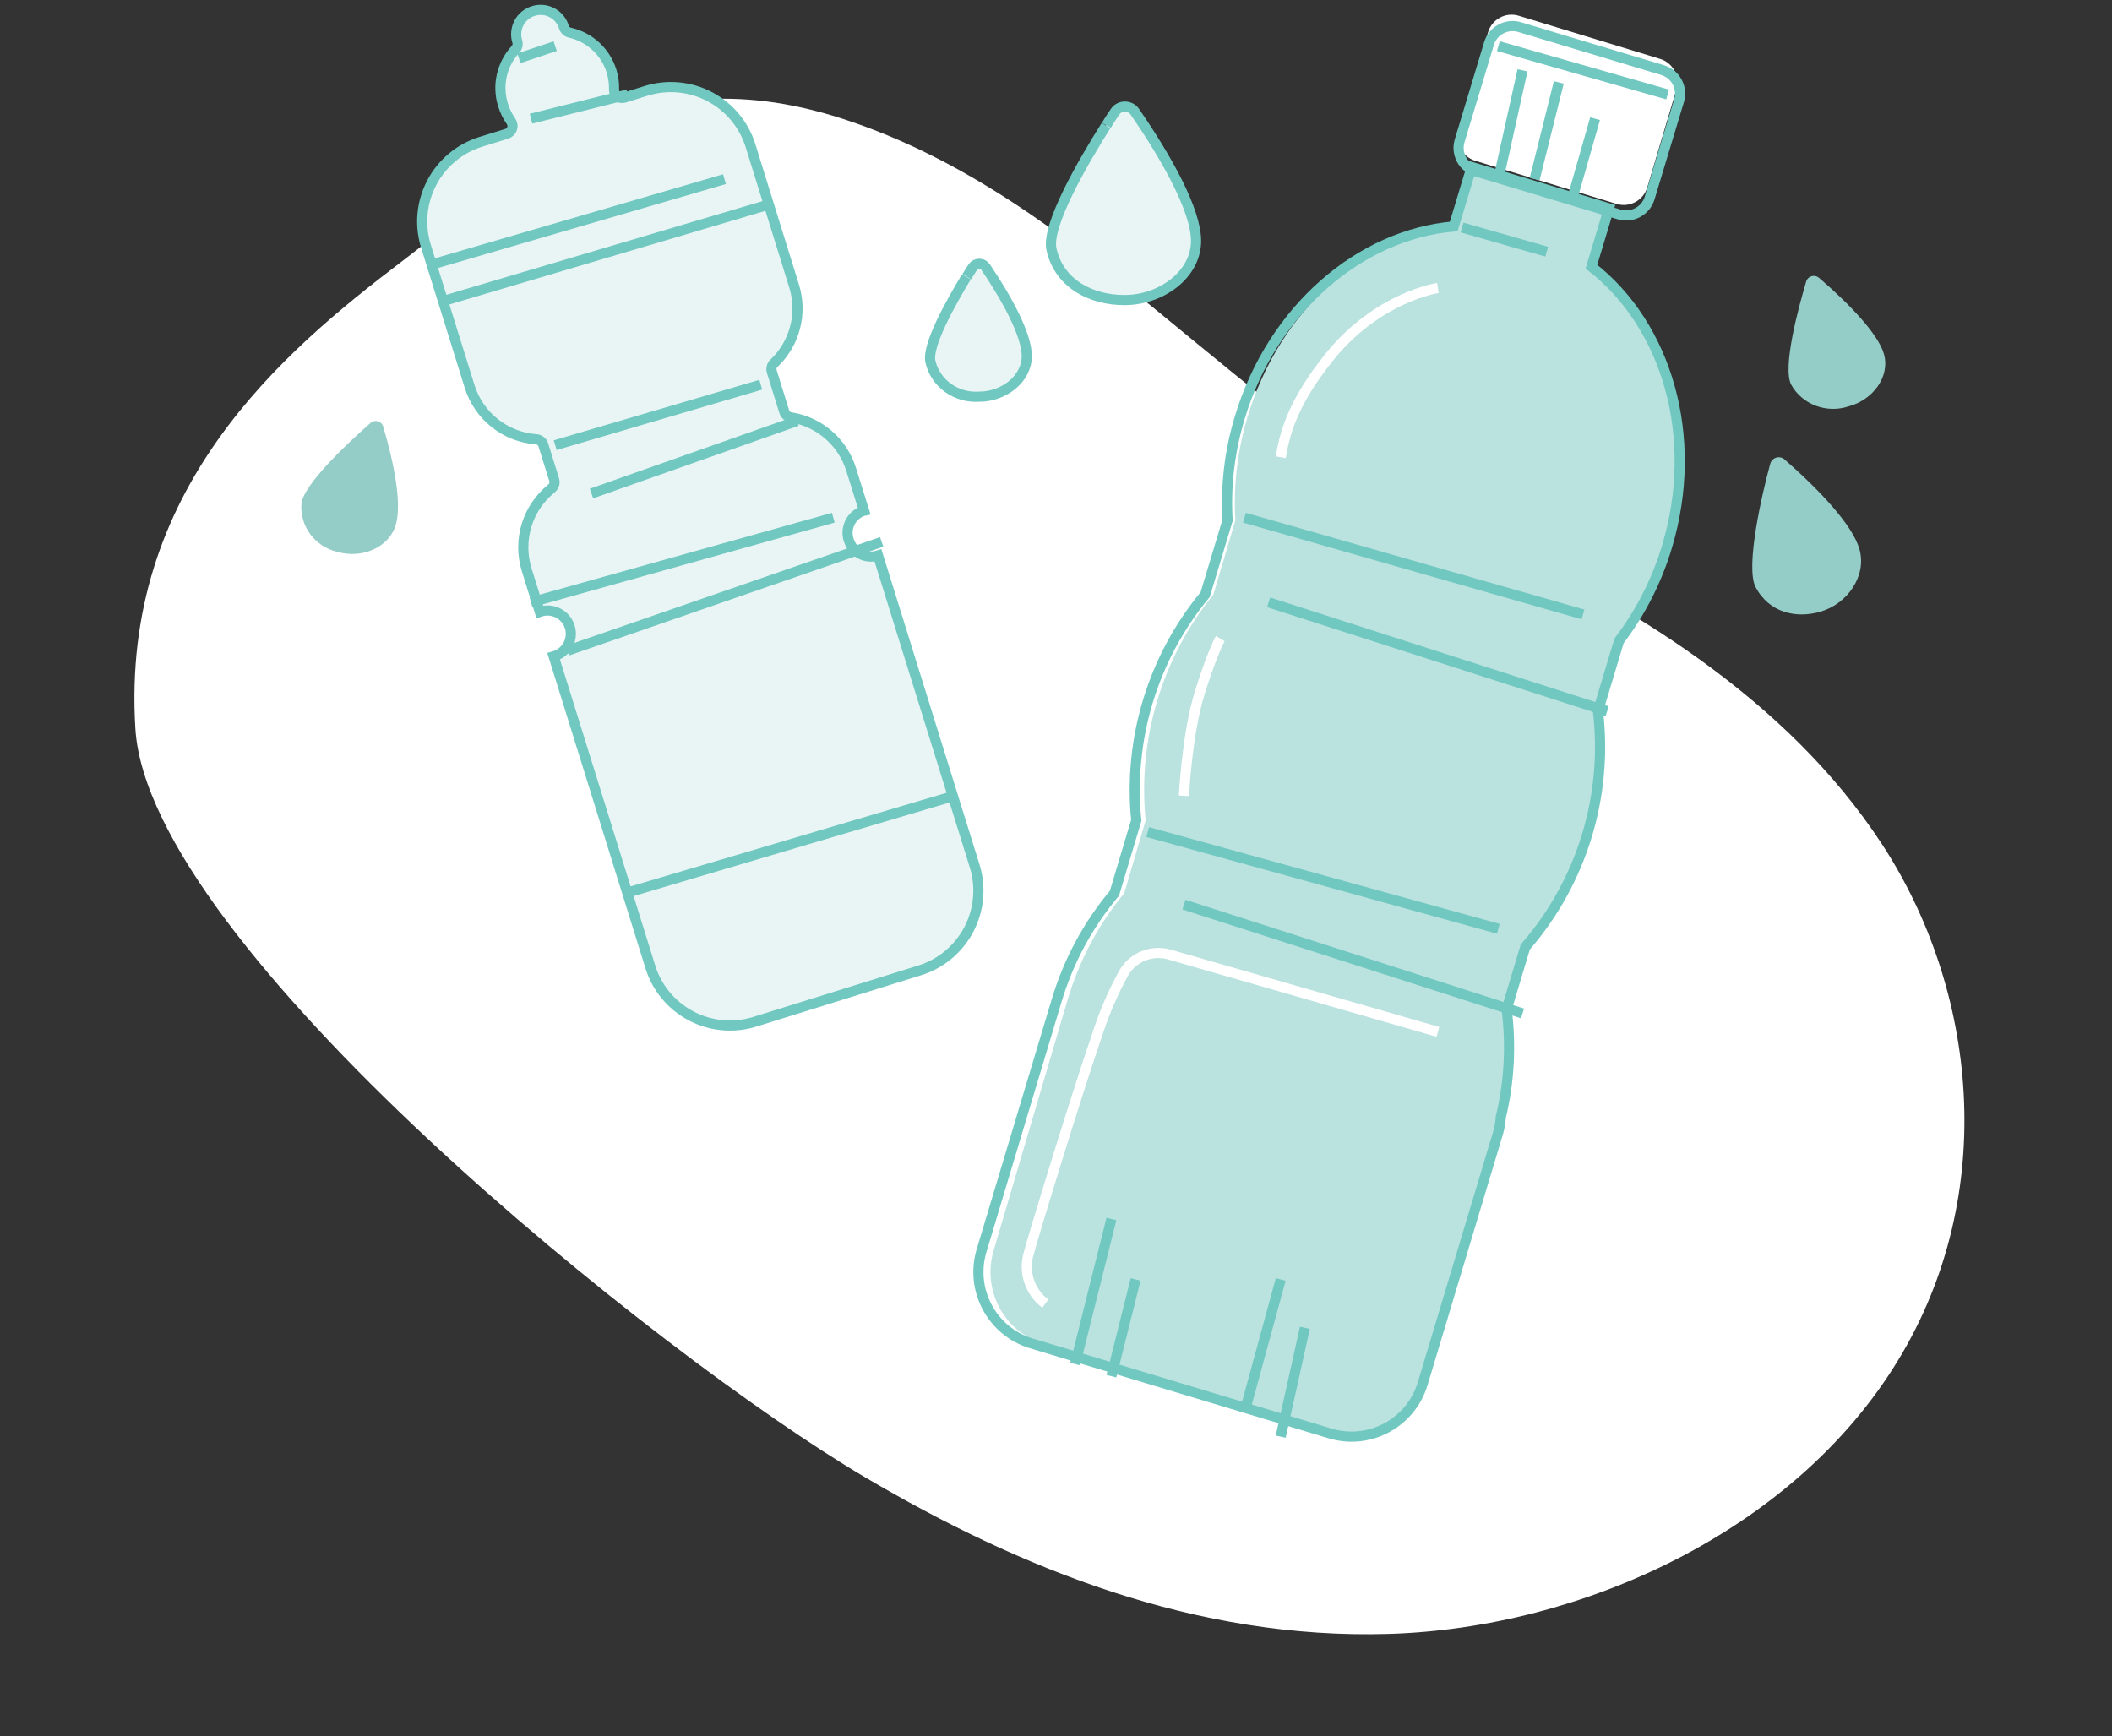 <?xml version="1.0" encoding="UTF-8"?> <svg xmlns="http://www.w3.org/2000/svg" width="208" height="171" viewBox="0 0 208 171" fill="none"><rect x="0" y="0" width="208" height="171" fill="#333333" stroke="none"/><g id="Group 578"><path id="Background" fill-rule="evenodd" clip-rule="evenodd" d="M85.177 145.483C100.424 154.473 117.79 161.507 136.815 160.92C155.84 160.333 176.71 150.766 186.909 134.01C196.946 117.542 194.696 97.417 185.327 83.111C175.959 68.805 160.563 59.423 144.574 52.058C121.817 41.575 107.156 19.57 83.013 11.707C61.731 4.8 50.466 17.505 39.562 25.758C27.854 34.65 11.856 48.166 13.332 71.773C14.673 93.193 64.856 133.506 85.177 145.483Z" fill="white"></path><g id="Group 566"><path id="Path" d="M42.77 27.171L71.35 18.835L42.77 27.171Z" fill="#E8F5F4"></path><path id="Path_2" d="M74.923 20.026L42.77 29.553L74.923 20.026Z" fill="#E8F5F4"></path><path id="Path_3" d="M61.824 9.308L52.297 11.69L61.824 9.308Z" fill="#E8F5F4"></path><path id="Path_4" d="M54.678 43.843L74.923 37.889L54.678 43.843Z" fill="#E8F5F4"></path><path id="Path_5" d="M78.495 41.461L58.251 48.606L78.495 41.461Z" fill="#E8F5F4"></path><path id="Path_6" d="M52.297 59.324L82.068 50.988L52.297 59.324Z" fill="#E8F5F4"></path><path id="Path_7" d="M86.831 54.56L55.869 65.278L86.831 54.56Z" fill="#E8F5F4"></path><path id="Path_8" d="M61.824 89.095L93.976 79.568L61.824 89.095Z" fill="#E8F5F4"></path><path id="Path_9" d="M51.106 5.736L54.678 4.545L51.106 5.736Z" fill="#E8F5F4"></path><path id="Path_10" d="M83.647 53.31C83.422 52.74 83.433 52.105 83.678 51.544C83.922 50.983 84.379 50.542 84.949 50.319L85.108 50.279L83.839 46.257C83 43.552 80.7 41.558 77.905 41.116C77.6 41.076 77.346 40.864 77.25 40.572L76.012 36.574C75.934 36.285 76.023 35.977 76.244 35.775C78.294 33.823 79.059 30.874 78.216 28.17L73.928 14.369C73.281 12.284 71.832 10.542 69.901 9.526C67.971 8.511 65.716 8.306 63.634 8.956L61.502 9.628C61.255 9.7 60.989 9.649 60.786 9.49C60.583 9.332 60.469 9.085 60.48 8.828C60.495 8.214 60.412 7.601 60.232 7.013C59.644 5.11 58.09 3.664 56.151 3.215C55.867 3.16 55.635 2.955 55.544 2.679C55.36 2.067 54.939 1.554 54.375 1.254C53.812 0.953 53.151 0.891 52.541 1.08C51.93 1.264 51.417 1.686 51.118 2.25C50.818 2.815 50.755 3.476 50.944 4.086C51.033 4.368 50.959 4.675 50.753 4.886C49.409 6.355 48.947 8.429 49.539 10.331C49.721 10.902 49.991 11.442 50.337 11.931C50.478 12.136 50.514 12.396 50.436 12.633C50.358 12.87 50.174 13.057 49.938 13.138L47.358 13.938C45.276 14.585 43.536 16.036 42.522 17.969C41.508 19.902 41.303 22.16 41.952 24.244L46.248 38.045C47.156 40.961 49.748 43.027 52.789 43.259C53.118 43.274 53.403 43.49 53.508 43.802L54.586 47.257C54.681 47.575 54.569 47.918 54.306 48.12C51.95 50.044 51.001 53.211 51.91 56.116L53.204 60.274C54.411 59.863 55.721 60.51 56.131 61.717C56.541 62.925 55.896 64.237 54.69 64.648L54.53 64.696L64.017 95.192C64.659 97.284 66.107 99.033 68.04 100.054C69.974 101.074 72.233 101.281 74.319 100.63L90.579 95.56C92.662 94.912 94.401 93.462 95.416 91.529C96.43 89.596 96.635 87.338 95.985 85.254L86.466 54.661C85.318 55.021 84.087 54.431 83.647 53.31Z" fill="#E8F5F4"></path><path id="Path_11" d="M42.77 25.98L71.35 17.644" stroke="#71C8C1"></path><path id="Path_12" d="M76.114 20.026L43.961 29.553" stroke="#71C8C1"></path><path id="Path_13" d="M61.824 9.308L52.297 11.69" stroke="#71C8C1"></path><path id="Path_14" d="M54.678 43.843L74.923 37.889" stroke="#71C8C1"></path><path id="Path_15" d="M78.495 41.461L58.251 48.606" stroke="#71C8C1"></path><path id="Path_16" d="M52.297 59.324L82.068 50.988" stroke="#71C8C1"></path><path id="Path_17" d="M86.831 53.37L55.869 64.087" stroke="#71C8C1"></path><path id="Path_18" d="M61.824 87.904L93.976 78.377" stroke="#71C8C1"></path><path id="Path_19" d="M51.106 5.736L54.678 4.545" stroke="#71C8C1"></path><path id="Path_20" fill-rule="evenodd" clip-rule="evenodd" d="M83.635 53.325C83.408 52.758 83.418 52.123 83.663 51.563C83.908 51.003 84.366 50.565 84.936 50.346C84.988 50.325 85.041 50.309 85.096 50.298L83.826 46.239C82.988 43.536 80.688 41.545 77.894 41.103C77.59 41.063 77.335 40.852 77.24 40.559L76.002 36.565C75.924 36.277 76.013 35.968 76.234 35.766C78.284 33.816 79.048 30.871 78.206 28.169L73.919 14.357C73.272 12.274 71.824 10.533 69.893 9.519C67.963 8.504 65.709 8.299 63.628 8.949L61.496 9.62C61.249 9.692 60.983 9.641 60.78 9.482C60.578 9.324 60.464 9.078 60.474 8.821C60.49 8.207 60.407 7.594 60.227 7.007C59.636 5.109 58.083 3.668 56.147 3.221C55.861 3.164 55.628 2.956 55.54 2.678C55.356 2.066 54.935 1.553 54.372 1.253C53.808 0.953 53.148 0.891 52.538 1.08V1.08C51.927 1.264 51.415 1.685 51.115 2.249C50.815 2.813 50.753 3.473 50.941 4.084V4.084C51.03 4.365 50.956 4.672 50.75 4.882C49.407 6.35 48.944 8.422 49.536 10.323C49.714 10.908 49.983 11.46 50.335 11.96C50.475 12.166 50.512 12.426 50.434 12.662C50.355 12.899 50.171 13.085 49.936 13.167L47.357 13.966C45.275 14.613 43.535 16.062 42.522 17.993C41.508 19.925 41.303 22.18 41.952 24.263L46.247 38.051C47.151 40.966 49.744 43.032 52.786 43.26C53.114 43.275 53.399 43.491 53.504 43.803L54.582 47.262C54.673 47.577 54.562 47.916 54.303 48.117C51.932 50.029 50.967 53.195 51.868 56.105L53.161 60.259C54.356 59.838 55.666 60.466 56.087 61.661C56.508 62.857 55.881 64.168 54.686 64.589L54.526 64.637L64.011 95.106C64.632 97.217 66.074 98.99 68.012 100.029C69.951 101.068 72.225 101.286 74.326 100.634L90.581 95.569C94.912 94.221 97.332 89.614 95.986 85.28L86.469 54.707C85.307 55.078 84.059 54.469 83.635 53.325V53.325Z" stroke="#71C8C1"></path><path id="Rectangle" d="M146.55 3.178C146.933 1.89 148.291 1.161 149.576 1.553L163.49 5.8C164.762 6.188 165.482 7.53 165.103 8.805L162.231 18.458C161.848 19.745 160.489 20.474 159.205 20.082L145.291 15.836C144.019 15.447 143.298 14.106 143.678 12.831L146.55 3.178Z" fill="white"></path><path id="Path_21" d="M148.672 99.396L150.478 93.267C155.937 86.879 158.493 78.437 157.514 70.024L159.555 63.114C161.64 60.329 163.213 57.184 164.199 53.828C167.388 43.012 164.16 32.02 156.881 26.265L158.578 20.526L145.287 16.453L143.552 22.304C134.491 23.101 126.001 30.442 122.842 41.139C121.865 44.41 121.466 47.832 121.662 51.245L119.496 58.562C114.445 64.767 112.043 72.777 112.828 80.801L110.717 87.974C108.154 91.078 106.246 94.687 105.111 98.575L97.856 123.165C96.711 127.043 98.863 131.133 102.664 132.307L131.59 141.178C135.392 142.345 139.402 140.151 140.55 136.276L147.82 111.663C147.977 111.131 148.074 110.583 148.11 110.029C148.932 106.549 149.123 102.946 148.672 99.396Z" fill="#BAE2DF"></path><path id="Path_22" d="M148.755 99.812L116.602 89.095L148.755 99.812Z" fill="#BAE2DF"></path><path id="Path_23" d="M113.03 80.759L146.373 91.476L113.03 80.759Z" fill="#BAE2DF"></path><path id="Path_24" d="M158.281 70.041L124.938 59.324L158.281 70.041Z" fill="#BAE2DF"></path><path id="Path_25" d="M121.365 50.988L154.709 60.514L121.365 50.988Z" fill="#BAE2DF"></path><path id="Path_26" d="M105.885 133.156L109.457 120.057L105.885 133.156Z" fill="#BAE2DF"></path><path id="Path_27" d="M109.457 134.347L111.839 124.82L109.457 134.347Z" fill="#BAE2DF"></path><path id="Path_28" d="M123.747 139.11L127.32 124.82L123.747 139.11Z" fill="#BAE2DF"></path><path id="Path_29" d="M127.32 140.301L129.702 129.583L127.32 140.301Z" fill="#BAE2DF"></path><path id="Path_30" d="M143.991 21.217L151.136 23.599L143.991 21.217Z" fill="#BAE2DF"></path><path id="Path_31" d="M146.373 16.453L149.946 6.927L146.373 16.453Z" fill="#BAE2DF"></path><path id="Path_32" d="M151.136 17.644L153.518 8.118L151.136 17.644Z" fill="#BAE2DF"></path><path id="Path_33" d="M154.709 18.835L157.091 11.69L154.709 18.835Z" fill="#BAE2DF"></path><path id="Path_34" d="M146.373 3.354L163.045 8.118L146.373 3.354Z" fill="#BAE2DF"></path><path id="Rectangle_2" fill-rule="evenodd" clip-rule="evenodd" d="M146.645 4.288C147.031 3.01 148.38 2.286 149.659 2.67L163.739 6.904C165.02 7.289 165.746 8.641 165.359 9.921L162.466 19.499C162.08 20.778 160.731 21.502 159.453 21.117L145.372 16.884C144.091 16.498 143.366 15.147 143.752 13.866L146.645 4.288Z" stroke="#71C8C1"></path><path id="Path_35" fill-rule="evenodd" clip-rule="evenodd" d="M148.378 99.396L150.216 93.267C155.771 86.879 158.371 78.437 157.376 70.024L159.452 63.114C161.573 60.329 163.174 57.184 164.177 53.828C167.423 43.012 164.137 32.02 156.731 26.265L158.457 20.526L144.934 16.453L143.168 22.304C133.948 23.101 125.309 30.442 122.095 41.139C121.101 44.41 120.694 47.832 120.894 51.245V51.245L118.69 58.562C113.55 64.767 111.106 72.777 111.905 80.801L109.757 87.974C107.15 91.078 105.208 94.687 104.053 98.575V98.575V98.575L96.671 123.165C95.506 127.042 97.695 131.133 101.563 132.307L130.997 141.178C134.865 142.345 138.946 140.151 140.113 136.276L147.511 111.663C147.671 111.131 147.77 110.583 147.806 110.029C148.643 106.549 148.837 102.946 148.378 99.396V99.396Z" stroke="#71C8C1"></path><path id="Path_36" d="M149.946 99.812L116.602 89.095" stroke="#71C8C1"></path><path id="Path_37" d="M113.03 81.95L147.564 91.476" stroke="#71C8C1"></path><path id="Path_38" d="M158.281 70.041L124.938 59.324" stroke="#71C8C1"></path><path id="Path_39" d="M122.556 50.988L155.9 60.514" stroke="#71C8C1"></path><path id="Path_40" d="M105.885 134.347L109.457 120.057" stroke="#71C8C1"></path><path id="Path_41" d="M109.457 135.537L111.839 126.011" stroke="#71C8C1"></path><path id="Path_42" d="M122.556 139.11L126.129 126.011" stroke="#71C8C1"></path><path id="Path_43" d="M126.129 141.492L128.511 130.774" stroke="#71C8C1"></path><path id="Path_44" d="M143.991 22.408L152.327 24.789" stroke="#71C8C1"></path><path id="Path_45" d="M147.564 17.644L149.946 6.927" stroke="#71C8C1"></path><path id="Path_46" d="M151.136 17.644L153.518 8.118" stroke="#71C8C1"></path><path id="Path_47" d="M154.709 20.026L157.091 11.69" stroke="#71C8C1"></path><path id="Path_48" d="M147.564 4.545L164.236 9.308" stroke="#71C8C1"></path><path id="Path_49" d="M141.61 28.362C141.61 28.362 135.725 29.229 130.97 35.105C127.138 39.837 126.497 42.944 126.129 45.034" stroke="white"></path><path id="Path_50" d="M120.175 62.896C120.175 62.896 119.466 64.082 118.177 68.161C116.889 72.241 116.602 78.377 116.602 78.377" stroke="white"></path><path id="Path_51" d="M102.948 128.392C101.397 127.234 100.75 125.224 101.334 123.382C101.68 122 105.847 108.334 108.146 101.627C108.81 99.614 109.659 97.665 110.682 95.808C111.578 94.276 113.391 93.532 115.108 93.993L141.61 101.627" stroke="white"></path><path id="Path_52" d="M111.73 10.998C111.522 10.688 111.157 10.499 110.764 10.499C110.371 10.499 110.006 10.688 109.798 10.998C107.711 14.208 102.959 21.88 103.554 24.553C104.313 27.964 107.487 29.553 110.738 29.553C114.378 29.553 117.793 27.025 117.793 23.718C117.793 20.749 114.938 15.613 111.73 10.998Z" fill="#E8F5F4"></path><path id="Path_53" d="M108.927 12.368C106.633 16.007 103.029 22.211 103.555 24.559C104.314 27.966 107.487 29.553 110.739 29.553C114.378 29.553 117.793 27.028 117.793 23.726C117.793 20.736 114.938 15.606 111.756 10.997C111.548 10.688 111.183 10.499 110.79 10.499C110.397 10.499 110.032 10.688 109.824 10.997C109.566 11.382 109.272 11.799 108.962 12.344" stroke="#71C8C1"></path><path id="Path_54" d="M97.078 26.324C96.942 26.11 96.699 25.98 96.437 25.98C96.175 25.98 95.932 26.11 95.796 26.324C94.407 28.509 91.231 33.785 91.629 35.639C92.122 37.76 94.159 39.217 96.424 39.069C98.848 39.069 101.121 37.333 101.121 35.072C101.112 33.006 99.21 29.491 97.078 26.324Z" fill="#E8F5F4"></path><path id="Path_55" d="M95.172 27.265C93.643 29.807 91.248 34.044 91.637 35.637C92.129 37.759 94.165 39.217 96.427 39.069C98.85 39.069 101.121 37.332 101.121 35.069C101.121 33.01 99.221 29.494 97.082 26.325C96.945 26.111 96.702 25.98 96.441 25.98C96.179 25.98 95.936 26.111 95.8 26.325C95.623 26.587 95.429 26.901 95.216 27.248" stroke="#71C8C1"></path><path id="Path_56" d="M37.741 42.014C37.672 41.762 37.473 41.564 37.218 41.491C36.962 41.418 36.686 41.481 36.49 41.657C34.502 43.397 29.861 47.705 29.683 49.619C29.519 51.838 31.024 53.846 33.233 54.353C35.558 55.041 38.274 53.979 38.957 51.743C39.614 49.732 38.833 45.73 37.741 42.014Z" fill="#94CCC7"></path><path id="Path_57" d="M179.145 27.36C178.948 27.19 178.673 27.13 178.418 27.2C178.162 27.27 177.963 27.46 177.888 27.705C177.143 30.21 175.509 36.194 176.407 37.89C177.484 39.838 179.881 40.744 182.055 40.025C184.425 39.396 186.176 37.115 185.539 34.859C184.964 32.879 182.118 29.917 179.145 27.36Z" fill="#94CCC7"></path><path id="Path_58" d="M175.751 45.251C175.526 45.051 175.214 44.984 174.927 45.071C174.64 45.159 174.418 45.39 174.339 45.683C173.518 48.673 171.877 55.825 172.895 57.818C174.233 60.368 176.925 60.942 179.306 60.236C181.966 59.455 183.878 56.697 183.123 54.072C182.434 51.688 179.158 48.225 175.751 45.251Z" fill="#94CCC7"></path></g></g></svg> 
